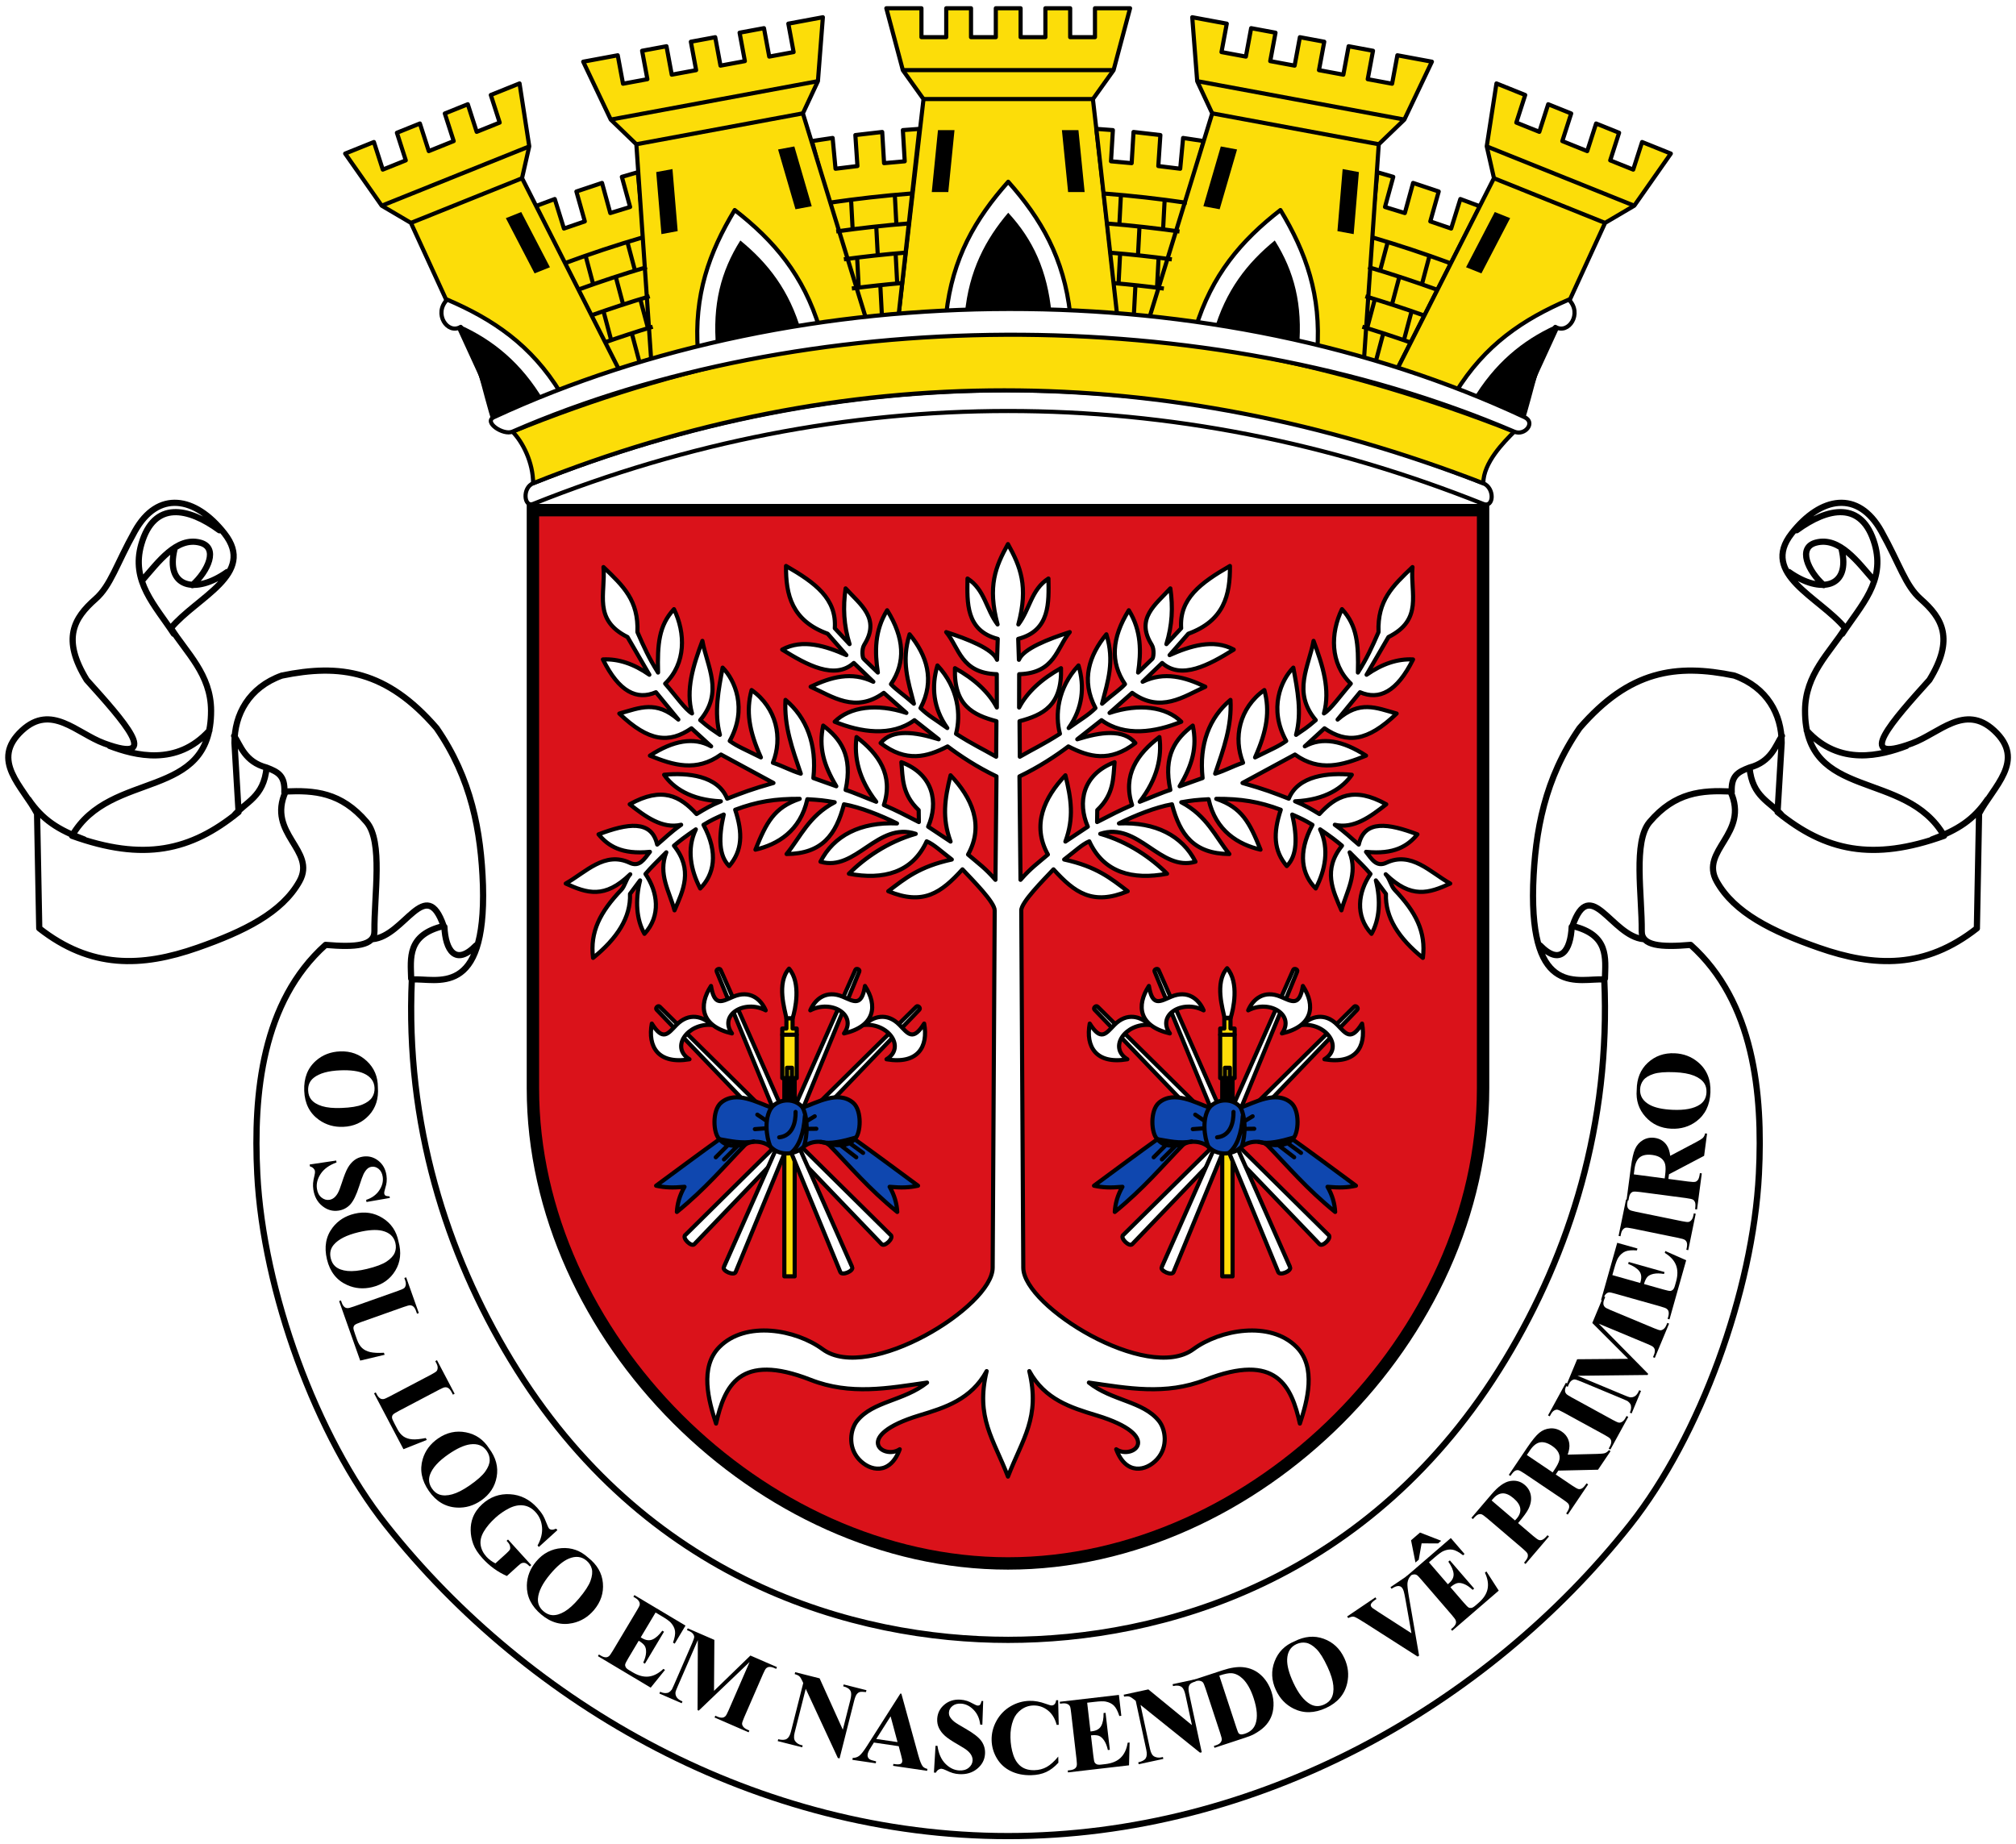 <svg xmlns="http://www.w3.org/2000/svg" height="893" width="976"><path fill="#fff" d="m 0 0 h 976 v 893 h -976 z"/><g stroke="#000"><path d="m 718,247 0,280 C 718,647 608,757 488,757 368,757 258,647 258,527 l 0,-280 z" fill="#da121a" stroke-width="6"/><g stroke-width="2"><g stroke-linejoin="round" stroke-linecap="round"><g fill="#fcdd09"><path d="m 379.72 618 v -96 h 5 v 96 z"/><path d="m 378.72 522 h 7 v -24 h -2 v -5 h -3 v 5 h -2 z"/></g><path d="m 382 469 c 6 7 3 20 1.723 24 h -3 c -0.723 -4 -4.937 -17 1.277 -24 z" fill="#fff"/></g><g transform="translate(266.72 241)" fill="#fff"><path d="m 64.981 357.07 l 111.94 -110.68 c 0.736 -0.728 2.202 0.697 1.485 1.445 l -108.97 113.57 c -1.434 1.494 -5.936 -2.887 -4.454 -4.334 z"/><path d="m 151.71 255.27 c 11.649 -0.995 20.14 10.879 10.753 16.616 15.204 2.574 20.296 -6.06 18.231 -17.279 -5.465 8.734 -7.778 4.901 -11.925 0.653 -6.079 -6.227 -12.766 -4.157 -17.06 0.011 z" stroke-linejoin="round"/><path d="m 83.7 372.51 l 63.703 -143.95 c 0.419 -0.947 2.304 -0.156 1.91 0.801 l -59.882 145.55 c -0.788 1.915 -6.581 -0.516 -5.731 -2.404 z"/><path d="m 125.56 248.2 c 10.36 -5.418 22.781 2.255 16.337 11.173 15.02 -3.498 16.379 -13.43 10.141 -22.98 -1.667 10.168 -5.281 7.525 -10.748 5.208 -8.01 -3.396 -13.381 1.096 -15.73 6.599 z" stroke-linejoin="round"/></g><g transform="matrix(-1 0 0 1 496.26 241)" fill="#fff"><path d="m 64.981 357.07 l 111.94 -110.68 c 0.736 -0.728 2.202 0.697 1.485 1.445 l -108.97 113.57 c -1.434 1.494 -5.936 -2.887 -4.454 -4.334 z"/><path d="m 151.71 255.27 c 11.649 -0.995 20.14 10.879 10.753 16.616 15.204 2.574 20.296 -6.06 18.231 -17.279 -5.465 8.734 -7.778 4.901 -11.925 0.653 -6.079 -6.227 -12.766 -4.157 -17.06 0.011 z" stroke-linejoin="round"/><path d="m 83.7 372.51 l 63.703 -143.95 c 0.419 -0.947 2.304 -0.156 1.91 0.801 l -59.882 145.55 c -0.788 1.915 -6.581 -0.516 -5.731 -2.404 z"/><path d="m 125.56 248.2 c 10.36 -5.418 22.781 2.255 16.337 11.173 15.02 -3.498 16.379 -13.43 10.141 -22.98 -1.667 10.168 -5.281 7.525 -10.748 5.208 -8.01 -3.396 -13.381 1.096 -15.73 6.599 z" stroke-linejoin="round"/></g><path d="m 373.63 555.78 c -4.166 -4.03 -11.02 -3.415 -13.12 -1.26 -10.06 10.343 -18.945 21.04 -32.816 32.29 0.233 -4.058 1.356 -8.116 3.705 -12.174 -5.575 0.494 -9.195 0.444 -13.761 -0.529 11.351 -8.393 22.783 -16.851 30.698 -22.495 -3.073 -2.646 -3.688 -13.999 0.794 -17.731 7.304 -6.081 17.805 0.171 24.347 2.382 4.161 -4.68 11.5 -4.558 15.13 0 6.542 -2.211 17.04 -8.463 24.347 -2.382 4.482 3.732 3.866 15.08 0.794 17.731 7.915 5.644 19.347 14.1 30.698 22.495 -4.566 0.973 -8.186 1.023 -13.761 0.529 2.349 4.058 3.472 8.116 3.705 12.174 -13.871 -11.251 -22.756 -21.943 -32.816 -32.29 -2.096 -2.155 -8.952 -2.772 -13.12 1.26 -4.382 3.734 -11.1 3.5 -14.833 0 z" fill="#0f47af" stroke-linejoin="round" stroke-linecap="round"/></g></g><path d="m 379.72 522 h 5 v 11 h -5 z"/><g stroke="#000" stroke-width="2"><g stroke-linejoin="round" stroke-linecap="round"><path d="m 493.03 302.35 c 5.63 -7.46 6.158 -16.857 14.549 -22.23 0.196 11.504 0.898 25.23 -14.632 29.22 l 0.336 10.127 c 2.182 -5.409 14.272 -10.04 24.617 -13.409 -6.324 7.625 -7.134 19.886 -24.482 20.377 l -0.035 16.14 c 3.84 -7.359 10.8 -13.811 20.283 -19.05 0.6 18.201 -8.922 22.689 -20.08 25.67 l 0.135 17.202 c 6.94 -3.999 11.11 -5.817 19.419 -11.11 -2.396 -8.936 -1.249 -22.13 8.998 -33.08 3.066 10.301 2.043 20.709 -4.764 30.3 6.157 -4.408 9.313 -6.07 12.967 -9.663 -7.177 -13.52 -2.96 -25.714 5.293 -35.727 4.075 13.175 0.752 22.508 -2.087 33.61 4.889 -4.36 8.571 -6.683 11.09 -9.462 -7.176 -10.58 -6.497 -22.389 1.852 -35.792 6.158 9.88 6.01 20.289 4.499 30.17 l 6.851 -6.616 c 0.577 -0.357 1.146 -4.603 -0.277 -6.87 -7.972 -12.705 1.892 -19.407 9.04 -27.27 1.339 9.174 0.914 17.819 -1.911 26.993 l 7.139 -7.675 c -0.968 -14.316 9.447 -22.01 23.618 -30.17 0.162 13.958 -2.826 26.531 -20.14 32.802 l -9.07 10.367 c 9.792 -4.379 21.268 -8.05 31.06 -2.679 -11.984 7.467 -25.412 14.771 -34.655 6.474 l -9.463 9.107 c 10.466 -5.122 20.591 -2.284 30.356 2.414 -10.466 4.689 -21.611 12.962 -35.417 2.956 l -10.947 9.714 c 14.291 -4.764 27.485 -2.967 34.719 4.266 -12.536 5.124 -27.47 7.387 -38.611 -0.749 l -11.735 9.249 c 11.32 -3.56 22.406 -5.138 28.12 1.82 -12.374 9.585 -22.548 6.749 -32.428 1.633 -6.085 4.587 -14.1 9.923 -23.676 14.51 l 0.5 50.08 c 5.072 -5.782 8.06 -7.783 13.262 -12.238 -7.938 -14.277 -1.781 -27.594 8.469 -38.37 2.841 11.468 4.211 20.619 0 32.09 l 10.85 -7.21 c -5.02 -11.548 -2.724 -25.285 12.967 -31.23 -0.714 7.735 -0.229 15.47 -8.385 23.21 l -0.083 5.776 c 7.256 -3.705 10.251 -5.328 16.937 -8.239 -4.723 -14.41 2.543 -24.81 13.232 -32.916 1.265 9.649 -0.971 20.276 -9.527 31.33 4.671 -1.772 11.362 -4.699 14.82 -5.722 -3.64 -16.724 2.621 -24.912 10.85 -31.16 2.238 10.321 -0.154 19.05 -6.351 29.375 l 11.11 -3.97 c -1.77 -16.318 3.274 -29.29 13.497 -37.844 0.734 12.719 -3.318 23.697 -7.41 35.727 5.146 -1.608 7.827 -3.341 13.497 -5.293 -4.795 -11.939 -1.887 -26.515 10.321 -35.2 2.767 10.161 1.301 19.65 -4.499 32.616 7.955 -3.985 11.326 -5.269 15.08 -7.969 -8.681 -15.612 -2.471 -29.565 3.44 -35.497 2.01 10.85 4.218 21.701 1.323 32.551 3.334 -2.307 5.056 -3.251 9.527 -7.145 -11.476 -13.586 -3.244 -26.09 -1.059 -38.37 4.512 12.09 8.185 23.737 5.03 35.13 3.227 -1.826 8.195 -8.958 12.997 -14.42 -10.11 -9.761 -9.912 -24.451 -4.264 -36.06 7.356 7.949 8.04 16.945 7.71 30.698 4.469 -7.095 6.875 -12.456 9.986 -19.584 -0.584 -15.331 6.784 -22.279 16.443 -31.492 -1.119 12.794 5.259 25.408 -11.644 33.874 l -10.586 18.26 c 7.498 -5.26 14.996 -7.796 22.495 -7.41 -7.807 15.793 -16.453 19.829 -25.67 15.879 l -10.85 13.232 c 10.716 -9.397 18.544 -5.732 28.581 -2.911 -14.286 13.735 -24.17 14.537 -34.933 7.145 l -9.527 8.733 c 8.424 -4.689 18.394 -2.807 29.64 4.499 -11.217 4.588 -22.492 8.07 -34.403 -0.529 l -25.406 13.761 c 10.723 3.04 15.04 4.734 22.412 7.603 4.469 -11.204 19.2 -12.687 30.517 -11.572 -4.245 6.222 -12.72 12.222 -27.464 12.845 5.155 2.117 7.328 3.486 11.773 6.164 7.958 -8.735 16.675 -13.473 32.364 -4.718 -7.709 6.06 -15.837 12.03 -24.908 9.915 5.289 3.719 7.965 6.578 11.599 9.591 2.737 -12.198 14.478 -10.221 28.394 -4.951 -4.658 5.618 -11.123 9.846 -24.876 8.469 2.857 3.629 5.04 7.527 9.792 5.293 12.12 -5.703 21.279 4.596 30.963 10.06 -10.31 4.673 -18.825 7.571 -31.23 -4.499 1.984 2.129 2.558 5.684 4.362 7.572 10.191 10.666 15.221 20.296 13.634 32.918 -11.727 -9.465 -18.318 -19.695 -17.878 -30.971 l -4.881 -6.543 c 2.45 9.695 1.784 18.999 -2.117 25.87 -8.091 -8.733 -6.496 -20.248 -0.494 -28.981 -2.953 -3.529 -5.853 -6.179 -10.09 -10.486 4.113 10.561 -1.492 18.844 -3.97 28.09 -4.212 -9.654 -9.08 -19.611 0.265 -31.3 -2.935 -2.47 -5.194 -4.243 -10.586 -7.904 4.566 9.492 2.445 19.828 -2.117 28.617 -6.583 -6.562 -9.06 -16.957 -1.588 -30.804 -3.914 -2.389 -5.543 -3.09 -9.792 -4.987 2.52 11.09 2.42 19.936 -2.646 24.941 -6.356 -7.419 -6.681 -15.876 -2.911 -27.26 -10.586 -3.966 -19.319 -5.348 -31.23 -5.293 12.384 4.171 16.14 11.42 21.436 24.612 -10.578 -2.437 -21.744 -8.911 -25.14 -24.418 -6.269 0.377 -7.802 0.534 -13.232 1.458 12.531 6.576 16.574 16.839 23.288 25.08 -17.16 -0.145 -23.909 -9.272 -27.787 -24.08 -7.74 1.339 -18.08 5.471 -25.67 9.262 17.667 -0.784 30.668 5.908 37.05 18.525 -17.11 5 -27.573 -19.531 -46.11 -13.497 13.696 3.898 24.994 11.899 32.35 19.319 -16.758 3.158 -30.749 -0.537 -37.65 -15.685 -3.523 1.464 -7.11 4.959 -12.168 8.804 15.716 3.403 22.658 9.179 30.763 15.349 -16.98 7.02 -25.628 0.756 -35.926 -10.586 -4.852 5.179 -15.773 16.07 -15.597 19.955 l 0.977 172.97 c 0.106 18.795 60.13 55.763 82.3 39.432 12.9 -9.501 37.19 -14.02 50.02 -1.059 9.654 9.75 5.241 26.02 1.588 37.05 -4.073 -17.99 -11.209 -34.7 -45.783 -21.17 -19.273 7.541 -37.655 4.03 -56.37 1.323 11.191 8.928 26.15 8.92 33.874 18.525 3.202 3.981 4.648 12.456 -0.794 18.525 -5.319 5.932 -15.16 7.913 -19.848 -4.764 7.964 5.372 23.272 -6.46 -9.527 -16.408 -12.455 -3.777 -25.02 -7.651 -32.551 -21.436 5.416 22.495 -3.293 32.816 -10.32 51.08 -7.03 -18.26 -15.736 -28.581 -10.32 -51.08 -7.531 13.785 -20.1 17.659 -32.551 21.436 -32.799 9.948 -17.491 21.779 -9.527 16.408 -4.688 12.677 -14.529 10.696 -19.848 4.764 -5.442 -6.069 -3.996 -14.544 -0.794 -18.525 7.727 -9.605 22.684 -9.597 33.874 -18.525 -18.714 2.703 -37.1 6.218 -56.37 -1.323 -34.574 -13.528 -41.71 3.181 -45.783 21.17 -3.653 -11.03 -8.07 -27.299 1.588 -37.05 12.832 -12.959 37.12 -8.442 50.02 1.059 22.17 16.331 82.2 -20.636 82.3 -39.432 l 0.977 -172.97 c 0.176 -3.887 -10.745 -14.776 -15.597 -19.955 -10.299 11.342 -18.947 17.601 -35.926 10.586 8.106 -6.171 15.05 -11.946 30.763 -15.349 -5.058 -3.845 -8.645 -7.34 -12.168 -8.804 -6.901 15.15 -20.892 18.842 -37.65 15.685 7.356 -7.42 18.654 -15.421 32.35 -19.319 -18.539 -6.03 -29 18.501 -46.11 13.497 6.382 -12.617 19.383 -19.309 37.05 -18.525 -7.595 -3.791 -17.931 -7.923 -25.67 -9.262 -3.879 14.811 -10.629 23.937 -27.787 24.08 6.714 -8.237 10.758 -18.5 23.288 -25.08 -5.43 -0.924 -6.963 -1.081 -13.232 -1.458 -3.397 15.506 -14.563 21.98 -25.14 24.418 5.301 -13.192 9.05 -20.44 21.436 -24.612 -11.909 -0.055 -20.642 1.327 -31.23 5.293 3.77 11.382 3.445 19.84 -2.911 27.26 -5.067 -5.01 -5.166 -13.849 -2.646 -24.941 -4.248 1.897 -5.878 2.598 -9.792 4.987 7.473 13.847 4.995 24.24 -1.588 30.804 -4.562 -8.789 -6.683 -19.13 -2.117 -28.617 -5.392 3.661 -7.65 5.434 -10.586 7.904 9.344 11.687 4.476 21.645 0.265 31.3 -2.477 -9.243 -8.08 -17.526 -3.97 -28.09 -4.238 4.307 -7.139 6.957 -10.09 10.486 6 8.733 7.597 20.248 -0.494 28.981 -3.901 -6.872 -4.567 -16.18 -2.117 -25.87 l -4.881 6.543 c 0.44 11.276 -6.151 21.506 -17.878 30.971 -1.588 -12.621 3.443 -22.252 13.634 -32.918 1.804 -1.888 2.378 -5.443 4.362 -7.572 -12.403 12.07 -20.917 9.172 -31.23 4.499 9.684 -5.46 18.843 -15.759 30.963 -10.06 4.749 2.235 6.935 -1.664 9.792 -5.293 -13.753 1.378 -20.22 -2.85 -24.876 -8.469 13.916 -5.27 25.658 -7.247 28.394 4.951 3.634 -3.01 6.31 -5.873 11.599 -9.591 -9.07 2.116 -17.2 -3.856 -24.908 -9.915 15.689 -8.755 24.406 -4.02 32.364 4.718 4.445 -2.679 6.618 -4.047 11.773 -6.164 -14.744 -0.623 -23.22 -6.622 -27.464 -12.845 11.313 -1.115 26.05 0.368 30.517 11.572 7.37 -2.869 11.689 -4.563 22.412 -7.603 l -25.406 -13.761 c -11.911 8.598 -23.19 5.117 -34.403 0.529 11.246 -7.306 21.22 -9.188 29.64 -4.499 l -9.527 -8.733 c -10.765 7.392 -20.646 6.59 -34.933 -7.145 10.04 -2.821 17.866 -6.486 28.581 2.911 l -10.85 -13.232 c -9.217 3.951 -17.864 -0.086 -25.67 -15.879 7.498 -0.386 14.996 2.15 22.495 7.41 l -10.586 -18.26 c -16.903 -8.466 -10.525 -21.08 -11.644 -33.874 9.659 9.213 17.03 16.16 16.443 31.492 3.111 7.128 5.517 12.488 9.986 19.584 -0.33 -13.754 0.354 -22.75 7.71 -30.698 5.648 11.605 5.846 26.295 -4.264 36.06 4.802 5.462 9.77 12.594 12.997 14.42 -3.156 -11.389 0.516 -23.04 5.03 -35.13 2.185 12.285 10.417 24.787 -1.059 38.37 4.471 3.894 6.194 4.839 9.527 7.145 -2.895 -10.85 -0.687 -21.701 1.323 -32.551 5.911 5.932 12.12 19.885 3.44 35.497 3.759 2.7 7.13 3.984 15.08 7.969 -5.8 -12.966 -7.266 -22.455 -4.499 -32.616 12.208 8.683 15.12 23.259 10.321 35.2 5.67 1.952 8.351 3.685 13.497 5.293 -4.092 -12.03 -8.144 -23.01 -7.41 -35.727 10.222 8.558 15.266 21.526 13.497 37.844 l 11.11 3.97 c -6.197 -10.321 -8.589 -19.05 -6.351 -29.375 8.229 6.251 14.49 14.439 10.85 31.16 3.458 1.023 10.149 3.95 14.82 5.722 -8.556 -11.05 -10.792 -21.679 -9.527 -31.33 10.689 8.106 17.955 18.505 13.232 32.916 6.686 2.911 9.681 4.534 16.937 8.239 l -0.083 -5.776 c -8.156 -7.735 -7.671 -15.47 -8.385 -23.21 15.691 5.943 17.991 19.68 12.967 31.23 l 10.85 7.21 c -4.211 -11.468 -2.841 -20.619 0 -32.09 10.249 10.779 16.406 24.1 8.469 38.37 5.205 4.454 8.189 6.456 13.262 12.238 l 0.5 -50.08 c -9.579 -4.587 -17.591 -9.923 -23.676 -14.51 -9.88 5.115 -20.05 7.952 -32.428 -1.633 5.71 -6.959 16.796 -5.38 28.12 -1.82 l -11.735 -9.249 c -11.141 8.136 -26.07 5.873 -38.611 0.749 7.234 -7.234 20.428 -9.03 34.719 -4.266 l -10.947 -9.714 c -13.806 10.01 -24.95 1.733 -35.417 -2.956 9.765 -4.698 19.89 -7.536 30.356 -2.414 l -9.463 -9.107 c -9.243 8.297 -22.671 0.993 -34.655 -6.474 9.792 -5.372 21.268 -1.701 31.06 2.679 l -9.07 -10.367 c -17.309 -6.271 -20.297 -18.843 -20.14 -32.802 14.171 8.158 24.586 15.853 23.618 30.17 l 7.139 7.675 c -2.824 -9.174 -3.249 -17.819 -1.911 -26.993 7.147 7.862 17.01 14.564 9.04 27.27 -1.423 2.268 -0.853 6.513 -0.277 6.87 l 6.851 6.616 c -1.51 -9.88 -1.659 -20.289 4.499 -30.17 8.35 13.403 9.03 25.21 1.853 35.792 2.514 2.779 6.196 5.102 11.09 9.462 -2.839 -11.1 -6.162 -20.434 -2.087 -33.61 8.253 10.01 12.469 22.21 5.293 35.727 3.654 3.597 6.81 5.255 12.967 9.663 -6.807 -9.595 -7.83 -20 -4.764 -30.3 10.247 10.95 11.394 24.14 8.998 33.08 8.309 5.298 12.479 7.116 19.419 11.11 l 0.135 -17.202 c -11.161 -2.981 -20.683 -7.469 -20.08 -25.67 9.483 5.243 16.443 11.695 20.283 19.05 l -0.035 -16.14 c -17.348 -0.492 -18.16 -12.753 -24.482 -20.377 10.346 3.368 22.435 8 24.617 13.409 l 0.336 -10.127 c -15.53 -3.983 -14.829 -17.713 -14.632 -29.22 8.391 5.373 8.919 14.77 14.549 22.23 -4.967 -18.524 -0.986 -28.04 5.03 -38.902 6.02 10.862 10 20.378 5.03 38.902 z" fill="#fff"/><g fill="#fcdd09"><path d="m 591.72 618 v -96 h 5 v 96 z"/><path d="m 590.72 522 h 7 v -24 h -2 v -5 h -3 v 5 h -2 z"/></g></g><g transform="translate(478.72 241)" fill="#fff"><path d="m 64.981 357.07 l 111.94 -110.68 c 0.736 -0.728 2.202 0.697 1.485 1.445 l -108.97 113.57 c -1.434 1.494 -5.936 -2.887 -4.454 -4.334 z"/><path d="m 151.71 255.27 c 11.649 -0.995 20.14 10.879 10.753 16.616 15.204 2.574 20.296 -6.06 18.231 -17.279 -5.465 8.734 -7.778 4.901 -11.925 0.653 -6.079 -6.227 -12.766 -4.157 -17.06 0.011 z" stroke-linejoin="round"/><path d="m 83.7 372.51 l 63.703 -143.95 c 0.419 -0.947 2.304 -0.156 1.91 0.801 l -59.882 145.55 c -0.788 1.915 -6.581 -0.516 -5.731 -2.404 z"/><path d="m 125.56 248.2 c 10.36 -5.418 22.781 2.255 16.337 11.173 15.02 -3.498 16.379 -13.43 10.141 -22.98 -1.667 10.168 -5.281 7.525 -10.748 5.208 -8.01 -3.396 -13.381 1.096 -15.73 6.599 z" stroke-linejoin="round"/></g><g transform="matrix(-1 0 0 1 708.26 241)" fill="#fff"><path d="m 64.981 357.07 l 111.94 -110.68 c 0.736 -0.728 2.202 0.697 1.485 1.445 l -108.97 113.57 c -1.434 1.494 -5.936 -2.887 -4.454 -4.334 z"/><path d="m 151.71 255.27 c 11.649 -0.995 20.14 10.879 10.753 16.616 15.204 2.574 20.296 -6.06 18.231 -17.279 -5.465 8.734 -7.778 4.901 -11.925 0.653 -6.079 -6.227 -12.766 -4.157 -17.06 0.011 z" stroke-linejoin="round"/><path d="m 83.7 372.51 l 63.703 -143.95 c 0.419 -0.947 2.304 -0.156 1.91 0.801 l -59.882 145.55 c -0.788 1.915 -6.581 -0.516 -5.731 -2.404 z"/><path d="m 125.56 248.2 c 10.36 -5.418 22.781 2.255 16.337 11.173 15.02 -3.498 16.379 -13.43 10.141 -22.98 -1.667 10.168 -5.281 7.525 -10.748 5.208 -8.01 -3.396 -13.381 1.096 -15.73 6.599 z" stroke-linejoin="round"/></g><g stroke-linejoin="round" stroke-linecap="round"><path d="m 585.63 555.78 c -4.166 -4.03 -11.02 -3.415 -13.12 -1.26 -10.06 10.343 -18.945 21.04 -32.816 32.29 0.233 -4.058 1.356 -8.116 3.705 -12.174 -5.575 0.494 -9.195 0.444 -13.761 -0.529 11.351 -8.393 22.783 -16.851 30.698 -22.495 -3.073 -2.646 -3.688 -13.999 0.794 -17.731 7.304 -6.081 17.805 0.171 24.347 2.382 4.161 -4.68 11.5 -4.558 15.13 0 6.542 -2.211 17.04 -8.463 24.347 -2.382 4.482 3.732 3.866 15.08 0.794 17.731 7.915 5.644 19.347 14.1 30.698 22.495 -4.566 0.973 -8.186 1.023 -13.761 0.529 2.349 4.058 3.472 8.116 3.705 12.174 -13.871 -11.251 -22.756 -21.943 -32.816 -32.29 -2.096 -2.155 -8.952 -2.772 -13.12 1.26 -4.382 3.734 -11.1 3.5 -14.833 0 z" fill="#0f47af"/><path d="m 593.02 522 v -5 h 2.4 v 5 m -4.7 -21 h 7 m 3.951 39.36 c -0.58 8.52 -2.835 14.574 -6.493 17.674 m 12.04 -11.512 l -4.621 0.057 m 3.837 -6.087 l -3.97 2.382 m -25.01 3.837 l 5.293 -0.397 m -4.102 -6.616 l 4.367 2.911 m 6.219 8.07 c 6.606 -0.707 8.03 -7.42 7.939 -12.306 m -20.245 14.291 c -5.553 1.205 -11.631 -0.251 -16.509 -1.07 2.813 3.833 8.01 3.359 12.01 2.658 m -9.924 7.145 l 6.616 -6.616 m -10.586 5.557 c 6.351 -6.351 6.351 -6.351 6.351 -6.351 m 58.62 -0.397 l 6.351 4.631 m -10.718 -3.573 l 7.41 5.69 m -13.629 -6.351 c 6.205 1.082 11.401 0.495 13.06 -3.098 -5.609 1.637 -11.954 3.216 -16.503 2.039 m -8.733 -16.408 c 2.4 5.337 2.215 12.923 0.529 18.393 m -15.879 -18.525 c -3.529 5.381 -2.403 14.07 -0.397 18.922 m -203.98 -33.31 v -5 h 2.4 v 5 m -4.7 -21 h 7 m 3.951 39.36 c -0.58 8.52 -2.835 14.574 -6.493 17.674 m 12.04 -11.512 l -4.621 0.057 m 3.837 -6.087 l -3.97 2.382 m -25.01 3.837 l 5.293 -0.397 m -4.102 -6.616 l 4.367 2.911 m 6.219 8.07 c 6.606 -0.707 8.03 -7.42 7.939 -12.306 m -20.245 14.291 c -5.553 1.205 -11.631 -0.251 -16.509 -1.07 2.813 3.833 8.01 3.359 12.01 2.658 m -9.924 7.145 l 6.616 -6.616 m -10.586 5.557 c 6.351 -6.351 6.351 -6.351 6.351 -6.351 m 58.62 -0.397 l 6.351 4.631 m -10.718 -3.573 l 7.41 5.69 m -13.629 -6.351 c 6.205 1.082 11.401 0.495 13.06 -3.098 -5.609 1.637 -11.954 3.216 -16.503 2.039 m -8.733 -16.408 c 2.4 5.337 2.215 12.923 0.529 18.393 m -15.879 -18.525 c -3.529 5.381 -2.403 14.07 -0.397 18.922" fill="none"/></g></g><path d="m 591.72 522 h 5 v 11 h -5 z"/><g stroke="#000"><g fill="none"><path d="m 449.1 18 h 12"/><path d="m 472.1 18 h 12"/></g><path d="m 541.102,152 -12,-104 10,-14 8,-30 -17,0 0,14 -12,0 0,-14 -12,0 0,14 -12,0 0,-14 -12,0 0,14 -12,0 0,-14 -12,0 0,14 -12,0 0,-14 -17,0 8,30 10,14 -12,104 z" fill="#fcdd09" stroke-linejoin="round" stroke-linecap="round" stroke-width="2"/></g><path d="m 462.1 63 l -3 30 h -8 l 3 -30 z"/><path d="m 514.1 63 l 3 30 h 8 l -3 -30 z"/><path d="m 458.1 152 c 3 -27 14 -46 30 -64 16 18 27 37 30 64 z" fill="#fff" stroke="#000" stroke-linejoin="round" stroke-linecap="round" stroke-width="2"/><path d="m 488.1 103 c -11 13 -19 28 -21 49 h 42 c -2 -21 -9 -36 -21 -49 z"/><g stroke="#000" stroke-linejoin="round" stroke-width="2"><g stroke-linecap="round"><path d="m 718.1 244 c -150 -60 -310 -60 -460 0 -4.479 1.792 -5.293 -7.883 0 -10 150 -60 310 -60 460 0 5.609 2.243 5.216 12.09 0 10 z" fill="#fff"/><path d="m 248.1 209 c 5 5 10 15 10 25 150 -60 305 -60 460 0 0 -10 10 -20 15 -25 -165 -65 -325 -65 -485 0" fill="#fcdd09"/></g><g fill="#fcdd09"><path d="m 445.102,62.4 -8,0.6 0.9,15.1 -10,0.9 -0.9,-15.1 -13,1.5 1,15 -10.6,1.3 -1.4,-14.9 -10,1.5 23,85.7 19,-2 z"/><path d="m 530.77,62.4 8,0.6 -0.9,15.1 10,0.9 0.9,-15.1 13,1.5 -1,15 10.6,1.3 1.4,-14.9 10,1.5 -23,85.7 -19,-2 z"/><path d="m 666.81 83.39 l 7.704 2.238 l -3.997 14.589 l 9.599 2.944 l 3.997 -14.589 l 12.411 4.151 l -4.074 14.471 l 10.1 3.46 l 4.445 -14.29 l 9.475 3.532 l -40.19 79.11 l -18.18 -5.878 z"/><path d="m 660.32 174.29 l 7.176 -104.44 l 12.386 -11.941 l 13.339 -28.04 l -16.715 -3.102 l -2.554 13.765 l -11.799 -2.189 l 2.554 -13.765 l -11.799 -2.189 l -2.554 13.765 l -11.799 -2.189 l 2.554 -13.765 l -11.799 -2.189 l -2.554 13.765 l -11.799 -2.189 l 2.554 -13.765 l -11.799 -2.189 l -2.554 13.765 l -11.799 -2.189 l 2.554 -13.765 l -16.715 -3.102 l 2.392 30.956 l 7.278 15.589 l -30.773 100.07 z" stroke-linecap="round"/></g></g><path d="m 598.89 72.37 l -8.423 28.949 l -7.866 -1.46 l 8.423 -28.949 z"/><path d="m 650.01 81.86 l -2.524 30.04 l 7.866 1.46 l 2.524 -30.04 z"/><path d="m 578.72 159.15 c 7.876 -25.999 22.16 -42.674 41.17 -57.45 12.447 20.617 19.796 41.31 17.82 68.4 z" fill="#fff" stroke="#000" stroke-linejoin="round" stroke-linecap="round" stroke-width="2"/><path d="m 617.15 116.44 c -13.187 10.775 -23.79 24.06 -29.587 44.35 l 41.3 7.663 c 1.865 -21.01 -2.281 -37.04 -11.708 -52.01 z"/><g fill="#fcdd09" stroke="#000" stroke-linejoin="round" stroke-width="2"><path d="m 308.76 83.39 l -7.704 2.238 l 3.997 14.589 l -9.599 2.944 l -3.997 -14.589 l -12.411 4.151 l 4.074 14.471 l -10.1 3.46 l -4.445 -14.29 l -9.475 3.532 l 40.19 79.11 l 18.18 -5.878 z"/><path d="m 315.25 174.29 l -7.176 -104.44 l -12.386 -11.941 l -13.339 -28.04 l 16.715 -3.102 l 2.554 13.765 l 11.799 -2.189 l -2.554 -13.765 l 11.799 -2.189 l 2.554 13.765 l 11.799 -2.189 l -2.554 -13.765 l 11.799 -2.189 l 2.554 13.765 l 11.799 -2.189 l -2.554 -13.765 l 11.799 -2.189 l 2.554 13.765 l 11.799 -2.189 l -2.554 -13.765 l 16.715 -3.102 l -2.392 30.956 l -7.278 15.589 l 30.773 100.07 z" stroke-linecap="round"/></g><path d="m 376.69 72.37 l 8.423 28.949 l 7.866 -1.46 l -8.423 -28.949 z"/><path d="m 325.56 81.86 l 2.524 30.04 l -7.866 1.46 l -2.524 -30.04 z"/><path d="m 396.86 159.15 c -7.876 -25.999 -22.16 -42.674 -41.17 -57.45 -12.447 20.617 -19.796 41.31 -17.82 68.4 z" fill="#fff" stroke="#000" stroke-linejoin="round" stroke-linecap="round" stroke-width="2"/><path d="m 358.42 116.44 c 13.187 10.775 23.79 24.06 29.587 44.35 l -41.3 7.663 c -1.865 -21.01 2.281 -37.04 11.708 -52.01 z"/><path d="m 299.9 179.39 l -47.17 -93.13 l 3.497 -15.42 l -4.703 -30.445 l -13.916 5.598 l 4.298 13.362 l -11.133 4.479 l -4.298 -13.362 l -11.133 4.479 l 4.298 13.361 l -12.06 4.853 l -4.298 -13.362 l -11.133 4.479 l 4.298 13.362 l -11.133 4.479 l -4.298 -13.361 l -13.916 5.598 l 17.691 25.22 l 14.13 8.328 c 0 0 43.591 95.01 43.46 94.62 z" fill="#fcdd09" stroke="#000" stroke-linejoin="round" stroke-linecap="round" stroke-width="2"/><path d="m 244.9 105.62 l 13.909 26.749 l 7.43 -2.966 l -13.909 -26.749 z"/><path d="m 271.36 190.12 c -14.181 -23.17 -32.741 -35.548 -54.871 -45.05 -6.753 6.752 0.151 17.04 6.537 13.199 7.485 8.555 11.491 32.26 16.412 46.733 z" fill="#fff" stroke="#000" stroke-linejoin="round" stroke-linecap="round" stroke-width="2"/><path d="m 223.3 157.64 c 15.479 7.099 29.19 18.14 39.92 36.3 l -23.467 10.648 z"/><path d="m 676.1 179.39 l 47.17 -93.13 l -3.497 -15.42 l 4.703 -30.445 l 13.916 5.598 l -4.298 13.362 l 11.133 4.479 l 4.298 -13.362 l 11.133 4.479 l -4.298 13.361 l 12.06 4.853 l 4.298 -13.362 l 11.133 4.479 l -4.298 13.362 l 11.133 4.479 l 4.298 -13.361 l 13.916 5.598 l -17.691 25.22 l -14.13 8.328 c 0 0 -43.591 95.01 -43.46 94.62 z" fill="#fcdd09" stroke="#000" stroke-linejoin="round" stroke-linecap="round" stroke-width="2"/><path d="m 731.1 105.62 l -13.909 26.749 l -7.43 -2.966 l 13.909 -26.749 z"/><path d="m 704.64 190.12 c 14.181 -23.17 32.741 -35.548 54.871 -45.05 6.753 6.752 -0.151 17.04 -6.537 13.199 -7.485 8.555 -11.491 32.26 -16.412 46.733 z" fill="#fff" stroke="#000" stroke-linejoin="round" stroke-linecap="round" stroke-width="2"/><path d="m 752.7 157.64 c -15.479 7.099 -29.19 18.14 -39.92 36.3 l 23.467 10.648 z"/><g stroke="#000"><g stroke-width="2"><path d="m 776.65 107.77 l -53.815 -21.633 m 67.942 13.301 l -70.52 -28.347 m -520.92 36.679 l 53.815 -21.633 m -67.942 13.301 l 70.52 -28.347 m 140.24 -31.797 l -100.29 18.61 m 93.01 -3.02 l -80.62 14.961 m 1.83 74.77 l 3.887 14.597 m -7.97 1.951 l 3.887 14.597 m -17.625 -25.387 l 3.887 14.597 m 1.955 -31.621 l 3.887 14.597 m 1.804 -31.21 l 3.887 14.597 m -24.11 -7.897 l 3.887 14.597 m 28.721 20.16 c -7.873 2.388 -15.547 4.902 -23.266 7.608 m 21.799 -22.343 c -9.683 2.889 -19.03 5.955 -28.484 9.32 m 27.1 -23.467 c -11.427 3.375 -22.354 6.987 -33.513 11.03 m 31.965 -25.541 c -13.1 3.834 -25.516 7.966 -38.33 12.69 m 306.32 -88.2 l 100.29 18.61 m -93.01 -3.02 l 80.62 14.961 m -1.83 74.78 l -3.887 14.597 m 7.97 1.951 l -3.887 14.597 m 17.625 -25.387 l -3.887 14.597 m -1.955 -31.621 l -3.887 14.597 m -1.804 -31.21 l -3.887 14.597 m 24.11 -7.897 l -3.887 14.597 m -28.721 20.16 c 7.873 2.388 15.547 4.902 23.266 7.608 m -21.799 -22.343 c 9.683 2.889 19.03 5.955 28.484 9.32 m -27.1 -23.467 c 11.427 3.375 22.354 6.987 33.513 11.03 m -31.965 -25.541 c 13.1 3.834 25.516 7.966 38.33 12.69 m -160 -4.945 l -0.791 15.08 m 8.201 0.265 l -0.791 15.08 m 12.01 -28.478 l -0.791 15.08 m -8.439 -30.537 l -0.791 15.08 m -8.207 -30.17 l -0.791 15.08 m 21.962 -12.703 l -0.791 15.08 m -23.941 25.656 c 8.197 0.712 16.224 1.588 24.335 2.642 m -25.941 -17.363 c 10.07 0.828 19.847 1.9 29.795 3.241 m -31.364 -17.368 c 11.877 0.944 23.315 2.223 35.07 3.878 m -36.548 -18.394 c 13.613 1.047 26.61 2.528 40.12 4.507 m -141.01 24.315 l 0.791 15.08 m -8.201 0.265 l 0.791 15.08 m -12.01 -28.478 l 0.791 15.08 m 8.439 -30.537 l 0.791 15.08 m 8.207 -30.17 l 0.791 15.08 m -21.962 -12.703 l 0.791 15.08 m 23.941 25.656 c -8.197 0.712 -16.224 1.588 -24.335 2.642 m 25.941 -17.363 c -10.07 0.828 -19.847 1.9 -29.795 3.241 m 31.364 -17.368 c -11.877 0.944 -23.315 2.223 -35.07 3.878 m 36.548 -18.394 c -13.613 1.047 -26.61 2.528 -40.12 4.507 m 35.824 -64.24 h 102 m -92 14 h 82" fill="none"/><path d="m 733.1 209 c -150 -64.1 -345 -61 -485 0 -4.423 1.927 -14.172 -4.603 -9 -7 150 -69.51 349 -70.24 499 0 5.471 2.562 0.166 9.207 -5 7 z" fill="#fff" stroke-linejoin="round" stroke-linecap="round"/></g><path d="m 760.9 448.74 c -0.493 11.339 -5.376 19.21 -15.345 8.982 m 50.15 -2.994 c -15.573 -1.385 -25.758 -31.39 -34.432 -6.362 17.763 4.253 15.972 15.508 15.719 25.45 m 85.71 -117.52 c -3.135 4.643 -5.128 12.566 -15.719 15.345 m 16.09 23.578 c -5.969 -7.117 -14.724 -9.102 -16.09 -23.578 -5.563 2.172 -8.993 3.857 -8.608 11.976 m 27.695 -106.66 c 15.361 10.903 30.15 7.631 25.45 -11.228 m 15.719 15.345 c -7.76 -8.85 -16.664 -21.339 -28.07 -18.339 -9 2.368 -3.921 13.723 3.743 20.584 m 8.982 23.578 c 9.06 -13.829 20.913 -25.363 15.719 -43.41 -6.142 -21.346 -22.816 -17.721 -37.8 -6.737 m 53.14 104.42 c -12.167 4.596 -32.429 10.03 -48.28 -7.485 m 87.58 33.31 c -6.716 9.866 -14.313 14.8 -26.947 19.462 m -720.16 42.29 c 0.493 11.339 5.376 19.21 15.345 8.982 m -50.15 -2.994 c 15.573 -1.385 25.758 -31.39 34.432 -6.362 -17.763 4.253 -15.972 15.508 -15.719 25.45 m -85.71 -117.52 c 3.135 4.643 5.128 12.566 15.719 15.345 m -16.09 23.578 c 5.969 -7.117 14.724 -9.102 16.09 -23.578 5.563 2.172 8.993 3.857 8.608 11.976 m -27.695 -106.66 c -15.361 10.903 -30.15 7.631 -25.45 -11.228 m -15.719 15.345 c 7.76 -8.85 16.664 -21.339 28.07 -18.339 9 2.368 3.921 13.723 -3.743 20.584 m -8.982 23.578 c -9.06 -13.829 -20.913 -25.363 -15.719 -43.41 6.142 -21.346 22.816 -17.721 37.8 -6.737 m -53.14 104.42 c 12.167 4.596 32.429 10.03 48.28 -7.485 m -87.58 33.31 c 6.716 9.866 14.313 14.8 26.947 19.462 m 916.32 43.01 l 1.059 -55.54 c 6.78 -13.05 23.01 -25.678 7.282 -40.23 -14.198 -13.13 -26.48 1.324 -39.787 6.223 -28.724 10.575 -8.984 -11.322 8.469 -30.698 12.226 -19.923 6.224 -29.953 -4.234 -39.17 -7.433 -6.549 -10.05 -16.664 -19.05 -32.816 -11.162 -20.02 -29.26 -16.988 -43.4 1.059 -15.472 19.744 13.323 30.705 25.908 45.828 -7.465 11.938 -19.374 22.328 -19.428 39.916 -0.137 44.16 48.626 28.26 67.31 60.65 -34.629 12.462 -57.46 7.37 -80.63 -11.516 l 1.989 -33.511 c 0.044 -13.698 -7 -26.843 -22.925 -32.559 -28.14 -5.797 -50.731 -2.557 -74.901 25.406 -16.835 24.316 -21.58 49.909 -22.476 76.22 -1.556 54.905 22.423 44.711 34.43 45.518 3.16 69.57 -16.543 132.28 -47.946 184.19 c -64.945 107.35 -166.65 135.56 -240.7 135.56 -74.05 0 -175.75 -28.21 -240.7 -135.56 -31.402 -51.909 -51.11 -114.62 -47.946 -184.19 c 12.01 -0.807 35.986 9.387 34.43 -45.518 -0.896 -26.308 -5.641 -51.901 -22.476 -76.22 -24.17 -27.963 -46.759 -31.2 -74.901 -25.406 -15.92 5.716 -22.969 18.861 -22.925 32.559 l 1.989 33.511 c -23.17 18.885 -46 23.977 -80.63 11.516 18.684 -32.393 67.45 -16.493 67.31 -60.65 -0.055 -17.587 -11.963 -27.977 -19.428 -39.916 12.585 -15.12 41.38 -26.08 25.908 -45.828 -14.14 -18.05 -32.24 -21.08 -43.4 -1.059 -9 16.15 -11.621 26.27 -19.05 32.816 -10.458 9.214 -16.46 19.245 -4.234 39.17 17.453 19.376 37.19 41.27 8.469 30.698 -13.307 -4.899 -25.589 -19.355 -39.787 -6.223 -15.729 14.548 0.501 27.18 7.282 40.23 l 1.059 55.54 c 24.991 19.634 49.51 18.892 76.63 9.399 22.614 -7.916 40.826 -16.918 49.34 -32.12 8.478 -15.15 -16.04 -22.984 -6.661 -43.53 13.748 -0.595 26.788 0.225 39.17 14.82 8.04 9.481 3.627 35.36 3.796 52.853 0.068 7.03 -9.09 7.862 -23.652 6.608 -30.708 27.519 -35.04 72.06 -33.07 110.97 2.878 56.768 28.511 127.09 62.35 169.83 69.48 87.76 180.47 150.71 301.14 150.71 120.67 0 231.66 -62.952 301.14 -150.71 33.838 -42.74 59.47 -113.06 62.35 -169.83 1.972 -38.908 -2.365 -83.45 -33.07 -110.97 -14.56 1.254 -23.72 0.421 -23.652 -6.608 0.169 -17.496 -4.246 -43.37 3.796 -52.853 12.379 -14.595 25.419 -15.415 39.17 -14.82 9.378 20.545 -15.14 28.385 -6.661 43.53 8.51 15.202 26.722 24.2 49.34 32.12 27.12 9.494 51.642 10.235 76.63 -9.399" fill="none" stroke-linejoin="round" stroke-linecap="round" stroke-width="3"/></g><path d="m 182.94 526.43 c 0.416 5.472 -1.01 9.987 -4.276 13.545 -3.267 3.557 -7.454 5.435 -12.562 5.634 -4.364 0.17 -8.253 -0.958 -11.668 -3.383 -4.529 -3.212 -6.914 -7.905 -7.154 -14.08 -0.241 -6.191 1.67 -11.06 5.734 -14.605 3.211 -2.801 7.092 -4.291 11.642 -4.468 5.108 -0.199 9.434 1.374 12.977 4.717 3.543 3.343 5.312 7.556 5.307 12.638 z m -1.612 0.368 c -0.122 -3.146 -1.822 -5.477 -5.1 -6.993 -2.691 -1.234 -6.505 -1.754 -11.444 -1.562 -5.869 0.228 -10.168 1.429 -12.895 3.602 -1.906 1.514 -2.809 3.565 -2.708 6.153 0.068 1.742 0.547 3.18 1.438 4.315 1.14 1.446 2.915 2.538 5.324 3.274 2.409 0.736 5.524 1.03 9.347 0.881 4.55 -0.177 7.937 -0.732 10.163 -1.666 2.225 -0.934 3.777 -2.074 4.657 -3.421 0.879 -1.347 1.286 -2.875 1.219 -4.583 z"/><path d="m 188.73 580.03 l -11.311 1.965 l -0.153 -1.03 c 2.774 -0.909 4.886 -2.443 6.336 -4.601 1.45 -2.158 2.01 -4.342 1.682 -6.552 -0.254 -1.708 -0.911 -2.992 -1.972 -3.852 -1.061 -0.86 -2.185 -1.202 -3.374 -1.025 -0.753 0.112 -1.397 0.388 -1.931 0.826 -0.715 0.603 -1.377 1.497 -1.988 2.683 -0.435 0.869 -1.145 2.831 -2.128 5.887 -1.366 4.276 -2.816 7.239 -4.351 8.887 -1.537 1.632 -3.427 2.615 -5.671 2.949 -2.846 0.423 -5.46 -0.322 -7.841 -2.235 -2.381 -1.913 -3.826 -4.578 -4.334 -7.993 -0.159 -1.072 -0.201 -2.101 -0.126 -3.087 0.076 -0.987 0.308 -2.245 0.696 -3.774 0.215 -0.853 0.284 -1.54 0.207 -2.059 -0.065 -0.435 -0.301 -0.871 -0.708 -1.307 -0.407 -0.436 -0.976 -0.753 -1.708 -0.952 l -0.138 -0.929 l 12.858 -1.913 l 0.138 0.929 c -3.507 1.275 -6.05 3.104 -7.642 5.488 -1.588 2.384 -2.201 4.79 -1.84 7.217 0.279 1.875 1.012 3.294 2.199 4.255 1.187 0.961 2.458 1.341 3.815 1.14 0.804 -0.12 1.55 -0.449 2.24 -0.988 0.69 -0.539 1.309 -1.294 1.858 -2.266 0.549 -0.972 1.203 -2.643 1.962 -5.02 1.063 -3.324 2.029 -5.744 2.899 -7.26 0.87 -1.516 1.912 -2.736 3.126 -3.661 1.214 -0.925 2.617 -1.506 4.207 -1.743 2.712 -0.404 5.171 0.249 7.376 1.957 2.205 1.708 3.533 4.078 3.984 7.108 0.164 1.105 0.19 2.196 0.076 3.274 -0.084 0.817 -0.314 1.831 -0.69 3.042 -0.376 1.211 -0.53 2.043 -0.463 2.495 0.065 0.435 0.25 0.759 0.555 0.97 0.305 0.211 0.985 0.35 2.038 0.416 z"/><path d="m 192.92 601.11 c 1.481 5.284 0.969 9.991 -1.536 14.12 -2.505 4.129 -6.243 6.792 -11.213 7.989 -4.246 1.022 -8.281 0.679 -12.1 -1.029 -5.071 -2.261 -8.33 -6.395 -9.777 -12.402 -1.45 -6.02 -0.531 -11.172 2.757 -15.446 2.599 -3.377 6.112 -5.598 10.539 -6.664 4.97 -1.197 9.52 -0.504 13.65 2.08 4.13 2.583 6.691 6.367 7.683 11.352 z m -1.509 0.677 c -0.737 -3.061 -2.861 -5.01 -6.372 -5.856 -2.88 -0.682 -6.723 -0.444 -11.528 0.713 -5.71 1.375 -9.69 3.395 -11.938 6.06 -1.572 1.858 -2.055 4.047 -1.449 6.565 0.408 1.695 1.16 3.01 2.257 3.949 1.402 1.195 3.356 1.917 5.862 2.166 2.506 0.25 5.619 -0.073 9.338 -0.969 4.427 -1.066 7.64 -2.275 9.638 -3.627 1.999 -1.352 3.297 -2.775 3.895 -4.268 0.598 -1.493 0.697 -3.071 0.297 -4.733 z"/><path d="m 186.21 655.97 l -11.824 2.816 l -10.21 -28.815 l 0.886 -0.314 l 0.382 1.077 c 0.334 0.941 0.77 1.64 1.308 2.096 0.37 0.336 0.866 0.519 1.488 0.55 0.445 0.04 1.481 -0.229 3.109 -0.805 l 21.348 -7.564 c 1.659 -0.588 2.665 -1.043 3.02 -1.366 0.353 -0.322 0.59 -0.806 0.712 -1.451 0.122 -0.645 0.022 -1.422 -0.301 -2.331 l -0.382 -1.077 l 0.886 -0.314 l 6.131 17.303 l -0.886 0.314 l -0.5 -1.412 c -0.334 -0.941 -0.77 -1.64 -1.308 -2.096 -0.37 -0.336 -0.869 -0.527 -1.496 -0.574 -0.445 -0.04 -1.481 0.229 -3.109 0.805 l -20.678 7.327 c -1.659 0.588 -2.682 1.058 -3.069 1.411 -0.387 0.353 -0.593 0.848 -0.619 1.485 -0.002 0.45 0.268 1.44 0.811 2.972 l 0.958 2.704 c 0.611 1.723 1.422 3.052 2.436 3.986 1.013 0.934 2.323 1.588 3.928 1.962 1.605 0.374 3.817 0.484 6.635 0.329 z"/><path d="m 206.62 697.2 l -11.298 4.482 l -14.236 -27.05 l 0.831 -0.438 l 0.532 1.011 c 0.465 0.884 0.997 1.513 1.595 1.886 0.415 0.279 0.932 0.39 1.552 0.331 0.446 -0.024 1.433 -0.439 2.961 -1.243 l 20.04 -10.547 c 1.558 -0.82 2.488 -1.415 2.791 -1.784 0.303 -0.37 0.468 -0.882 0.496 -1.538 0.028 -0.656 -0.183 -1.41 -0.632 -2.264 l -0.532 -1.011 l 0.831 -0.437 l 8.549 16.245 l -0.831 0.438 l -0.698 -1.326 c -0.465 -0.884 -0.997 -1.513 -1.595 -1.886 -0.415 -0.279 -0.936 -0.397 -1.563 -0.354 -0.446 0.024 -1.433 0.439 -2.961 1.243 l -19.414 10.216 c -1.558 0.82 -2.503 1.432 -2.835 1.836 -0.332 0.404 -0.465 0.924 -0.399 1.559 0.062 0.445 0.472 1.387 1.228 2.825 l 1.336 2.539 c 0.851 1.618 1.845 2.816 2.982 3.595 1.137 0.779 2.526 1.238 4.168 1.379 1.642 0.14 3.847 -0.068 6.614 -0.626 z"/><path d="m 236.81 701.34 c 3.284 4.397 4.501 8.973 3.649 13.727 -0.851 4.754 -3.38 8.584 -7.586 11.489 -3.593 2.482 -7.481 3.614 -11.664 3.397 -5.545 -0.284 -10.07 -2.968 -13.585 -8.05 -3.521 -5.097 -4.517 -10.232 -2.987 -15.403 1.21 -4.086 3.688 -7.423 7.434 -10.01 4.206 -2.905 8.701 -3.896 13.484 -2.973 4.783 0.924 8.535 3.532 11.254 7.826 z m -1.164 1.174 c -1.789 -2.59 -4.474 -3.647 -8.05 -3.17 -2.933 0.401 -6.432 2.01 -10.499 4.815 -4.833 3.338 -7.818 6.656 -8.957 9.952 -0.798 2.3 -0.461 4.515 1.011 6.646 0.991 1.435 2.166 2.392 3.527 2.872 1.738 0.61 3.821 0.58 6.249 -0.089 2.428 -0.669 5.216 -2.091 8.364 -4.265 3.746 -2.588 6.309 -4.872 7.687 -6.853 1.378 -1.981 2.078 -3.775 2.098 -5.384 0.02 -1.609 -0.455 -3.116 -1.427 -4.523 z"/><path d="m 269.86 740.86 l -8.986 8.158 l -0.631 -0.696 c 1.694 -3.07 2.418 -6.02 2.172 -8.865 -0.246 -2.84 -1.274 -5.256 -3.083 -7.249 -1.729 -1.905 -3.705 -3 -5.925 -3.297 -2.221 -0.293 -4.529 0.168 -6.924 1.382 -2.395 1.214 -4.602 2.738 -6.62 4.569 -2.444 2.219 -4.325 4.453 -5.644 6.702 -1.319 2.249 -1.828 4.408 -1.526 6.478 0.301 2.07 1.254 3.988 2.859 5.755 0.558 0.614 1.195 1.184 1.913 1.71 0.718 0.526 1.509 1.014 2.374 1.463 l 5.301 -4.813 c 1 -0.91 1.589 -1.568 1.758 -1.973 0.169 -0.405 0.177 -0.932 0.022 -1.581 -0.154 -0.649 -0.51 -1.28 -1.068 -1.894 l -0.597 -0.658 l 0.696 -0.631 l 11.247 12.389 l -0.696 0.631 c -0.916 -0.883 -1.639 -1.421 -2.169 -1.615 -0.53 -0.193 -1.112 -0.186 -1.745 0.024 -0.341 0.103 -0.975 0.576 -1.902 1.418 l -5.301 4.813 c -2.206 -0.969 -4.293 -2.167 -6.262 -3.592 -1.968 -1.425 -3.812 -3.084 -5.53 -4.976 -2.196 -2.419 -3.69 -4.726 -4.483 -6.921 -0.793 -2.195 -1.208 -4.39 -1.246 -6.585 -0.038 -2.195 0.301 -4.245 1.016 -6.152 0.933 -2.447 2.471 -4.644 4.614 -6.59 3.835 -3.482 8.298 -5.076 13.389 -4.782 5.091 0.294 9.491 2.484 13.2 6.569 1.149 1.266 2.084 2.497 2.805 3.695 0.4 0.642 0.926 1.794 1.577 3.455 0.651 1.661 1.078 2.605 1.283 2.83 0.319 0.351 0.743 0.56 1.273 0.628 0.53 0.068 1.266 -0.098 2.208 -0.496 z"/><path d="m 284.75 754.19 c 4.323 3.381 6.698 7.476 7.125 12.287 0.427 4.811 -1.01 9.17 -4.304 13.08 -2.816 3.338 -6.27 5.452 -10.363 6.34 -5.425 1.182 -10.499 -0.219 -15.222 -4.203 -4.736 -3.994 -7.04 -8.687 -6.926 -14.08 0.095 -4.26 1.61 -8.131 4.545 -11.612 3.296 -3.908 7.373 -6.04 12.231 -6.408 4.858 -0.365 9.162 1.168 12.913 4.597 z m -0.815 1.439 c -2.407 -2.03 -5.274 -2.345 -8.603 -0.945 -2.725 1.156 -5.68 3.624 -8.867 7.402 -3.787 4.49 -5.797 8.475 -6.03 11.954 -0.166 2.429 0.741 4.478 2.72 6.147 1.333 1.124 2.718 1.739 4.157 1.845 1.837 0.132 3.839 -0.443 6.01 -1.726 2.167 -1.283 4.484 -3.387 6.951 -6.311 2.936 -3.481 4.808 -6.358 5.618 -8.631 0.81 -2.273 1.014 -4.188 0.611 -5.746 -0.403 -1.557 -1.257 -2.887 -2.564 -3.99 z"/><path d="m 317.38 780.76 l -7.185 12.03 l 0.589 0.351 c 1.875 1.119 3.585 1.342 5.131 0.668 1.546 -0.674 3.12 -2.09 4.724 -4.247 l 0.828 0.495 l -9.241 15.478 l -0.828 -0.495 c 0.832 -1.79 1.29 -3.39 1.372 -4.799 0.082 -1.41 -0.136 -2.521 -0.656 -3.334 -0.52 -0.813 -1.485 -1.641 -2.895 -2.482 l -4.972 8.328 c -0.972 1.628 -1.497 2.665 -1.576 3.11 -0.079 0.446 0 0.898 0.24 1.356 0.239 0.458 0.78 0.939 1.623 1.442 l 1.766 1.054 c 2.761 1.649 5.356 2.33 7.784 2.045 2.428 -0.285 4.786 -1.519 7.07 -3.701 l 0.807 0.482 l -6.94 8.602 l -25.55 -15.255 l 0.482 -0.807 l 0.981 0.586 c 0.857 0.512 1.639 0.772 2.344 0.779 0.499 0.022 0.998 -0.153 1.497 -0.526 0.368 -0.253 0.995 -1.121 1.88 -2.604 l 11.61 -19.446 c 0.798 -1.337 1.252 -2.18 1.362 -2.529 0.158 -0.595 0.124 -1.148 -0.104 -1.659 -0.309 -0.737 -0.944 -1.391 -1.903 -1.964 l -0.981 -0.586 l 0.482 -0.807 l 24.744 14.773 l -5.219 8.742 l -0.828 -0.495 c 0.854 -2.388 1.177 -4.275 0.97 -5.661 -0.208 -1.386 -0.879 -2.713 -2.01 -3.982 -0.658 -0.748 -2.106 -1.789 -4.344 -3.126 z"/><path d="m 345.67 818.69 l 17.618 -17.09 l 12.854 5.587 l -0.374 0.862 l -1.025 -0.445 c -0.932 -0.405 -1.748 -0.566 -2.448 -0.483 -0.483 0.049 -0.952 0.279 -1.407 0.69 -0.333 0.298 -0.84 1.232 -1.521 2.799 l -9.05 20.818 c -0.702 1.614 -1.055 2.661 -1.06 3.139 -0.005 0.478 0.191 0.983 0.587 1.515 0.396 0.532 1.037 0.99 1.922 1.375 l 1.025 0.445 l -0.374 0.862 l -16.487 -7.166 l 0.374 -0.862 l 1.025 0.445 c 0.931 0.405 1.747 0.566 2.448 0.483 0.483 -0.049 0.955 -0.286 1.417 -0.713 0.333 -0.298 0.843 -1.239 1.531 -2.823 l 10.172 -23.403 l -24.629 23.542 l -0.559 -0.243 l 0.134 -33.939 l -9.666 22.24 c -0.675 1.552 -1.051 2.524 -1.128 2.915 -0.136 0.864 0.028 1.687 0.491 2.47 0.463 0.783 1.416 1.488 2.86 2.115 l -0.374 0.862 l -10.805 -4.696 l 0.374 -0.862 l 0.326 0.142 c 0.692 0.319 1.393 0.49 2.103 0.513 0.71 0.023 1.308 -0.101 1.794 -0.369 0.486 -0.269 0.973 -0.731 1.461 -1.386 0.105 -0.157 0.465 -0.942 1.079 -2.355 l 8.684 -19.979 c 0.695 -1.599 1.043 -2.633 1.044 -3.104 0 -0.47 -0.196 -0.971 -0.592 -1.503 -0.396 -0.532 -1.037 -0.99 -1.922 -1.375 l -1 -0.435 l 0.374 -0.862 l 12.901 5.607 z"/><path d="m 396.8 812.64 l 11.233 24.866 l 3.629 -14.351 c 0.506 -2 0.561 -3.429 0.166 -4.279 -0.547 -1.151 -1.752 -1.945 -3.615 -2.381 l 0.23 -0.911 l 11.03 2.789 l -0.23 0.911 c -1.457 -0.176 -2.464 -0.182 -3.02 -0.018 -0.557 0.165 -1.052 0.537 -1.487 1.117 -0.435 0.58 -0.851 1.657 -1.25 3.233 l -7.03 27.791 l -0.837 -0.212 l -15.545 -33.499 l -5.366 21.22 c -0.486 1.92 -0.374 3.327 0.333 4.222 0.708 0.895 1.628 1.485 2.76 1.772 l 0.788 0.199 l -0.23 0.911 l -11.84 -2.994 l 0.23 -0.911 c 1.842 0.448 3.218 0.395 4.126 -0.161 0.909 -0.556 1.587 -1.72 2.035 -3.492 l 5.957 -23.557 l -0.49 -1.067 c -0.482 -1.065 -0.958 -1.805 -1.429 -2.221 -0.471 -0.416 -1.211 -0.769 -2.22 -1.059 l 0.23 -0.911 z"/><path d="m 435.1 845.49 l -12.03 -1.77 l -1.92 3.105 c -0.632 1.036 -1 1.915 -1.106 2.635 -0.14 0.955 0.141 1.715 0.845 2.28 0.413 0.334 1.497 0.699 3.252 1.094 l -0.137 0.929 l -11.329 -1.667 l 0.137 -0.929 c 1.25 -0.005 2.329 -0.363 3.238 -1.076 0.909 -0.713 2.132 -2.283 3.67 -4.708 l 16.182 -25.388 l 0.477 0.07 l 8.175 29.741 c 0.783 2.818 1.501 4.626 2.153 5.424 0.493 0.603 1.252 1.023 2.279 1.259 l -0.137 0.929 l -16.479 -2.424 l 0.137 -0.929 l 0.678 0.1 c 1.323 0.195 2.28 0.147 2.87 -0.142 0.408 -0.214 0.649 -0.572 0.723 -1.074 0.044 -0.301 0.04 -0.619 -0.014 -0.952 -0.011 -0.156 -0.17 -0.821 -0.476 -1.995 z m -0.581 -1.985 l -3.349 -12.478 l -6.951 10.963 z"/><path d="m 475.99 823.62 l -0.409 11.473 l -1.039 -0.062 c -0.317 -2.902 -1.383 -5.285 -3.195 -7.149 -1.813 -1.864 -3.834 -2.863 -6.06 -2.997 -1.723 -0.104 -3.116 0.275 -4.176 1.135 -1.061 0.861 -1.627 1.891 -1.699 3.09 -0.046 0.76 0.091 1.447 0.41 2.06 0.442 0.824 1.181 1.657 2.215 2.499 0.761 0.605 2.535 1.704 5.322 3.296 3.903 2.219 6.502 4.249 7.799 6.09 1.28 1.841 1.852 3.893 1.716 6.157 -0.173 2.872 -1.44 5.276 -3.804 7.212 -2.363 1.935 -5.268 2.799 -8.715 2.592 -1.081 -0.065 -2.097 -0.236 -3.047 -0.514 -0.95 -0.278 -2.133 -0.764 -3.55 -1.46 -0.791 -0.387 -1.448 -0.596 -1.972 -0.627 -0.439 -0.026 -0.914 0.115 -1.424 0.423 -0.51 0.308 -0.938 0.8 -1.284 1.474 l -0.938 -0.056 l 0.78 -12.977 l 0.938 0.056 c 0.524 3.694 1.789 6.564 3.794 8.609 2.01 2.045 4.233 3.141 6.683 3.289 1.892 0.114 3.431 -0.311 4.617 -1.274 1.186 -0.963 1.819 -2.129 1.902 -3.498 0.049 -0.811 -0.12 -1.61 -0.505 -2.396 -0.385 -0.786 -0.997 -1.548 -1.834 -2.285 -0.838 -0.737 -2.338 -1.722 -4.503 -2.954 -3.034 -1.725 -5.202 -3.17 -6.506 -4.334 -1.304 -1.164 -2.283 -2.435 -2.938 -3.814 -0.655 -1.379 -0.934 -2.871 -0.838 -4.476 0.164 -2.737 1.31 -5.01 3.436 -6.814 2.126 -1.805 4.719 -2.616 7.777 -2.433 1.115 0.067 2.188 0.267 3.22 0.6 0.782 0.25 1.727 0.685 2.834 1.302 1.108 0.618 1.889 0.94 2.346 0.968 0.439 0.026 0.794 -0.088 1.063 -0.343 0.27 -0.255 0.545 -0.891 0.827 -1.909 z"/><path d="m 512.28 823.21 l 0.277 11.93 l -0.99 0.023 c -0.817 -3.096 -2.26 -5.45 -4.329 -7.06 -2.069 -1.611 -4.39 -2.387 -6.962 -2.327 -2.149 0.05 -4.106 0.713 -5.871 1.99 -1.765 1.277 -3.039 2.924 -3.822 4.94 -1.01 2.58 -1.474 5.435 -1.401 8.566 0.072 3.08 0.526 5.876 1.363 8.388 0.837 2.512 2.1 4.396 3.789 5.652 1.688 1.256 3.853 1.853 6.493 1.792 2.166 -0.05 4.139 -0.57 5.919 -1.56 1.78 -0.99 3.642 -2.667 5.585 -5.03 l 0.069 2.97 c -1.882 2.059 -3.858 3.565 -5.927 4.519 -2.069 0.954 -4.499 1.463 -7.292 1.528 -3.672 0.085 -6.951 -0.575 -9.837 -1.981 -2.886 -1.406 -5.135 -3.47 -6.747 -6.193 -1.613 -2.722 -2.455 -5.64 -2.527 -8.754 -0.076 -3.283 0.71 -6.417 2.359 -9.401 1.649 -2.984 3.914 -5.323 6.796 -7.02 2.881 -1.692 5.964 -2.577 9.247 -2.653 2.42 -0.056 4.987 0.409 7.702 1.396 1.571 0.573 2.568 0.855 2.991 0.845 0.541 -0.013 1.01 -0.222 1.395 -0.629 0.388 -0.407 0.632 -1.043 0.73 -1.909 z"/><path d="m 526.33 824.43 l 1.615 13.922 l 0.681 -0.079 c 2.169 -0.252 3.662 -1.115 4.479 -2.59 0.817 -1.475 1.206 -3.557 1.167 -6.244 l 0.958 -0.111 l 2.078 17.907 l -0.958 0.111 c -0.428 -1.927 -1.038 -3.475 -1.83 -4.644 -0.792 -1.169 -1.641 -1.918 -2.548 -2.248 -0.907 -0.329 -2.176 -0.399 -3.807 -0.21 l 1.118 9.635 c 0.218 1.883 0.432 3.03 0.641 3.428 0.208 0.402 0.547 0.712 1.015 0.93 0.468 0.218 1.19 0.271 2.165 0.158 l 2.043 -0.237 c 3.195 -0.371 5.669 -1.408 7.422 -3.111 1.754 -1.703 2.875 -4.117 3.365 -7.241 l 0.933 -0.108 l -0.277 11.05 l -29.559 3.43 l -0.108 -0.933 l 1.135 -0.132 c 0.992 -0.115 1.77 -0.384 2.335 -0.808 0.41 -0.286 0.699 -0.729 0.868 -1.328 0.138 -0.425 0.108 -1.495 -0.091 -3.21 l -2.61 -22.497 c -0.179 -1.547 -0.332 -2.492 -0.457 -2.835 -0.236 -0.569 -0.6 -0.987 -1.091 -1.254 -0.694 -0.397 -1.595 -0.531 -2.705 -0.402 l -1.135 0.132 l -0.108 -0.933 l 28.626 -3.322 l 1.173 10.114 l -0.958 0.111 c -0.774 -2.415 -1.665 -4.109 -2.673 -5.083 -1.01 -0.974 -2.348 -1.619 -4.02 -1.936 -0.977 -0.193 -2.76 -0.14 -5.349 0.161 z"/><path d="m 555.95 817.99 l 21.1 17.299 l -3.116 -14.471 c -0.435 -2.02 -1.018 -3.322 -1.751 -3.909 -1 -0.789 -2.433 -0.965 -4.296 -0.529 l -0.198 -0.918 l 11.12 -2.394 l 0.198 0.918 c -1.384 0.489 -2.289 0.93 -2.715 1.325 -0.426 0.395 -0.705 0.948 -0.837 1.661 -0.132 0.712 -0.027 1.863 0.315 3.452 l 6.03 28.02 l -0.844 0.182 l -28.796 -23.12 l 4.607 21.396 c 0.417 1.936 1.141 3.148 2.172 3.636 1.031 0.488 2.118 0.609 3.26 0.363 l 0.794 -0.171 l 0.198 0.918 l -11.939 2.571 l -0.198 -0.918 c 1.85 -0.416 3.059 -1.074 3.626 -1.976 0.568 -0.901 0.659 -2.246 0.274 -4.03 l -5.115 -23.754 l -0.912 -0.739 c -0.904 -0.74 -1.659 -1.192 -2.266 -1.356 -0.607 -0.164 -1.427 -0.152 -2.46 0.036 l -0.198 -0.918 z"/><path d="m 587.96 846.27 l -0.293 -0.893 l 1.085 -0.357 c 0.949 -0.312 1.628 -0.7 2.036 -1.164 0.409 -0.464 0.649 -0.993 0.721 -1.587 0.034 -0.385 -0.227 -1.422 -0.782 -3.111 l -7.07 -21.517 c -0.55 -1.672 -0.981 -2.689 -1.296 -3.049 -0.314 -0.36 -0.792 -0.608 -1.434 -0.745 -0.642 -0.137 -1.421 -0.054 -2.338 0.247 l -1.085 0.357 l -0.293 -0.893 l 14.642 -4.811 c 3.908 -1.284 7.226 -1.786 9.955 -1.507 3.339 0.346 6.193 1.591 8.563 3.734 2.37 2.143 4.102 4.879 5.196 8.208 0.756 2.3 1.082 4.54 0.979 6.721 -0.103 2.181 -0.534 4.095 -1.293 5.743 -0.759 1.648 -1.781 3.106 -3.066 4.375 -1.285 1.268 -2.968 2.476 -5.05 3.624 -0.918 0.515 -2.43 1.119 -4.536 1.811 z m 2.334 -34.95 l 8.386 25.521 c 0.444 1.351 0.78 2.158 1.01 2.421 0.229 0.263 0.523 0.425 0.881 0.486 0.513 0.099 1.18 0.013 2 -0.256 2.686 -0.882 4.435 -2.473 5.248 -4.771 1.116 -3.111 0.818 -7.271 -0.894 -12.481 -1.379 -4.197 -3.14 -7.333 -5.283 -9.409 -1.69 -1.618 -3.471 -2.512 -5.344 -2.681 -1.322 -0.118 -3.323 0.272 -6 1.171 z"/><path d="m 626.69 794.72 c 4.894 -2.484 9.61 -2.899 14.15 -1.247 4.538 1.652 7.879 4.798 10.02 9.44 1.831 3.965 2.281 7.989 1.352 12.07 -1.229 5.415 -4.647 9.417 -10.257 12.01 -5.625 2.597 -10.854 2.7 -15.687 0.308 -3.819 -1.891 -6.683 -4.903 -8.592 -9.04 -2.143 -4.641 -2.351 -9.239 -0.622 -13.794 1.728 -4.555 4.94 -7.805 9.636 -9.749 z m 0.958 1.348 c -2.858 1.32 -4.359 3.784 -4.501 7.392 -0.107 2.958 0.875 6.681 2.948 11.168 2.462 5.333 5.22 8.842 8.273 10.527 2.129 1.179 4.37 1.226 6.721 0.141 1.583 -0.731 2.727 -1.725 3.433 -2.983 0.898 -1.608 1.225 -3.665 0.981 -6.172 -0.244 -2.507 -1.168 -5.497 -2.772 -8.97 -1.909 -4.134 -3.721 -7.05 -5.437 -8.746 -1.716 -1.697 -3.364 -2.693 -4.946 -2.988 -1.581 -0.295 -3.148 -0.085 -4.7 0.632 z"/><path d="m 682.52 762.16 l 0.526 0.778 c -0.924 0.87 -1.475 2.05 -1.653 3.539 -0.115 1.099 0.123 3.34 0.713 6.721 l 4.913 28.432 l -0.694 0.469 l -25.11 -16.06 c -3.03 -1.938 -4.901 -3.01 -5.623 -3.216 -0.722 -0.206 -1.68 0.002 -2.873 0.625 l -0.526 -0.778 l 13.671 -9.245 l 0.526 0.778 l -0.463 0.313 c -1.234 0.834 -1.971 1.558 -2.211 2.17 -0.18 0.428 -0.133 0.846 0.142 1.253 0.171 0.252 0.428 0.512 0.773 0.78 0.344 0.268 1.347 0.934 3.01 1.998 l 15.679 10.09 l -2.912 -16.453 c -0.361 -1.983 -0.639 -3.287 -0.836 -3.91 -0.197 -0.623 -0.418 -1.117 -0.665 -1.482 -0.284 -0.421 -0.648 -0.716 -1.09 -0.887 -0.442 -0.171 -0.938 -0.193 -1.486 -0.068 -0.764 0.169 -1.644 0.591 -2.64 1.264 l -0.526 -0.778 z"/><path d="m 691.79 756.46 l 9.155 10.612 l 0.519 -0.448 c 1.653 -1.426 2.404 -2.979 2.252 -4.659 -0.152 -1.679 -0.999 -3.62 -2.541 -5.822 l 0.731 -0.63 l 11.776 13.65 l -0.731 0.63 c -1.436 -1.354 -2.81 -2.292 -4.122 -2.815 -1.312 -0.523 -2.435 -0.666 -3.371 -0.428 -0.936 0.237 -2.025 0.892 -3.268 1.964 l 6.336 7.344 c 1.238 1.435 2.057 2.261 2.455 2.476 0.398 0.215 0.852 0.282 1.363 0.199 0.51 -0.082 1.137 -0.444 1.88 -1.086 l 1.557 -1.343 c 2.435 -2.101 3.9 -4.348 4.394 -6.742 0.494 -2.394 0.067 -5.02 -1.282 -7.881 l 0.711 -0.614 l 5.976 9.298 l -22.532 19.438 l -0.614 -0.711 l 0.865 -0.746 c 0.756 -0.652 1.249 -1.312 1.478 -1.979 0.178 -0.467 0.169 -0.996 -0.027 -1.586 -0.124 -0.429 -0.75 -1.297 -1.878 -2.605 l -14.794 -17.15 c -1.017 -1.179 -1.674 -1.876 -1.97 -2.09 -0.515 -0.338 -1.051 -0.479 -1.607 -0.424 -0.797 0.061 -1.618 0.457 -2.464 1.187 l -0.865 0.746 l -0.614 -0.711 l 21.82 -18.825 l 6.651 7.709 l -0.731 0.63 c -1.997 -1.563 -3.686 -2.465 -5.066 -2.705 -1.381 -0.24 -2.852 -0.021 -4.414 0.656 -0.917 0.389 -2.362 1.434 -4.336 3.137 z m -4.32 -14.414 l 10.238 3.977 l -1.48 1.277 l -7.992 -0.013 l -1.393 7.908 l -1.576 1.36 l -2.141 -10.761 z"/><path d="m 734.95 737.46 l 7.262 6.198 c 1.416 1.209 2.382 1.883 2.897 2.022 0.515 0.139 1.072 0.08 1.67 -0.177 0.598 -0.257 1.402 -0.978 2.413 -2.163 l 0.715 0.61 l -11.357 13.306 l -0.715 -0.61 c 1.033 -1.21 1.621 -2.127 1.764 -2.751 0.143 -0.624 0.108 -1.176 -0.104 -1.658 -0.212 -0.482 -1.026 -1.327 -2.443 -2.535 l -16.995 -14.505 c -1.416 -1.209 -2.382 -1.883 -2.897 -2.022 -0.515 -0.139 -1.069 -0.083 -1.662 0.167 -0.592 0.251 -1.4 0.975 -2.422 2.172 l -0.715 -0.61 l 9.742 -11.414 c 3.209 -3.759 6.18 -5.885 8.915 -6.378 2.735 -0.492 5.106 0.119 7.115 1.833 1.699 1.451 2.704 3.22 3.01 5.309 0.309 2.089 -0.109 4.247 -1.253 6.475 -0.757 1.513 -2.405 3.756 -4.943 6.73 z m -12.824 -10.945 l 11.317 9.659 c 0.388 -0.403 0.676 -0.714 0.863 -0.933 1.341 -1.571 1.907 -3.179 1.699 -4.826 -0.208 -1.646 -1.291 -3.305 -3.248 -4.975 -1.944 -1.659 -3.729 -2.449 -5.356 -2.368 -1.627 0.081 -3.16 0.964 -4.599 2.651 z"/><path d="m 753.18 713.93 l 8 5.393 c 1.544 1.041 2.58 1.601 3.108 1.681 0.528 0.08 1.072 -0.038 1.632 -0.354 0.56 -0.316 1.28 -1.127 2.16 -2.433 l 0.779 0.525 l -9.849 14.611 l -0.779 -0.525 c 0.889 -1.319 1.37 -2.297 1.441 -2.933 0.071 -0.636 -0.026 -1.181 -0.291 -1.635 -0.265 -0.454 -1.17 -1.202 -2.714 -2.243 l -18.528 -12.489 c -1.544 -1.041 -2.58 -1.601 -3.108 -1.681 -0.528 -0.08 -1.072 0.038 -1.632 0.354 -0.56 0.316 -1.28 1.127 -2.16 2.433 l -0.779 -0.525 l 8.941 -13.264 c 2.328 -3.453 4.269 -5.818 5.825 -7.097 1.556 -1.278 3.316 -1.99 5.282 -2.135 1.966 -0.145 3.811 0.365 5.538 1.528 2.105 1.419 3.335 3.35 3.689 5.793 0.217 1.555 -0.043 3.35 -0.781 5.383 l 14.29 -0.349 c 1.855 -0.056 3.064 -0.17 3.628 -0.341 0.823 -0.282 1.511 -0.788 2.064 -1.518 l 0.779 0.525 l -6.06 8.99 l -19.213 0.43 z m -14 -9.438 l 12.506 8.43 l 0.809 -1.2 c 1.315 -1.951 2.12 -3.531 2.415 -4.741 0.295 -1.21 0.163 -2.406 -0.397 -3.59 -0.56 -1.184 -1.59 -2.282 -3.092 -3.294 -2.176 -1.466 -4.126 -2.041 -5.85 -1.724 -1.725 0.318 -3.349 1.606 -4.872 3.866 z"/><path d="m 787.46 685.6 l 0.824 0.451 l -8.642 15.792 l -0.824 -0.451 l 0.549 -1 c 0.479 -0.876 0.71 -1.667 0.69 -2.372 0.004 -0.5 -0.19 -0.992 -0.582 -1.476 -0.267 -0.358 -1.158 -0.952 -2.672 -1.781 l -19.868 -10.873 c -1.544 -0.845 -2.554 -1.292 -3.03 -1.34 -0.475 -0.048 -0.994 0.098 -1.556 0.437 -0.562 0.339 -1.074 0.932 -1.537 1.778 l -0.549 1 l -0.824 -0.451 l 8.642 -15.792 l 0.824 0.451 l -0.549 1 c -0.479 0.876 -0.71 1.667 -0.69 2.372 -0.004 0.5 0.186 0.999 0.569 1.498 0.267 0.358 1.158 0.952 2.672 1.781 l 19.868 10.873 c 1.544 0.845 2.556 1.288 3.036 1.329 0.48 0.041 1 -0.109 1.562 -0.448 0.562 -0.339 1.074 -0.932 1.537 -1.778 z"/><path d="m 788.23 657.93 l -17.354 -17.361 l 5.394 -12.936 l 0.867 0.362 l -0.43 1.031 c -0.391 0.937 -0.54 1.756 -0.446 2.455 0.056 0.482 0.293 0.947 0.711 1.397 0.303 0.328 1.244 0.821 2.822 1.479 l 20.951 8.737 c 1.625 0.678 2.676 1.015 3.154 1.013 0.478 -0.002 0.98 -0.206 1.506 -0.61 0.526 -0.404 0.975 -1.051 1.346 -1.942 l 0.43 -1.031 l 0.867 0.362 l -6.919 16.592 l -0.867 -0.362 l 0.43 -1.031 c 0.391 -0.937 0.54 -1.756 0.446 -2.455 -0.056 -0.482 -0.301 -0.951 -0.734 -1.406 -0.303 -0.328 -1.252 -0.825 -2.845 -1.489 l -23.552 -9.821 l 23.907 24.275 l -0.235 0.562 l -33.938 0.373 l 22.38 9.333 c 1.562 0.652 2.539 1.013 2.931 1.085 0.866 0.123 1.687 -0.053 2.462 -0.528 0.776 -0.474 1.466 -1.438 2.072 -2.891 l 0.867 0.362 l -4.534 10.874 l -0.867 -0.362 l 0.137 -0.328 c 0.309 -0.697 0.469 -1.4 0.481 -2.11 0.011 -0.71 -0.12 -1.306 -0.396 -1.788 -0.276 -0.482 -0.745 -0.962 -1.408 -1.44 -0.159 -0.103 -0.949 -0.451 -2.371 -1.044 l -20.11 -8.385 c -1.609 -0.671 -2.649 -1 -3.119 -0.998 -0.47 0.005 -0.968 0.211 -1.494 0.615 -0.526 0.404 -0.975 1.051 -1.346 1.942 l -0.42 1.01 l -0.867 -0.362 l 5.414 -12.983 z"/><path d="m 780.58 617.39 l 13.489 3.806 l 0.186 -0.66 c 0.593 -2.101 0.363 -3.811 -0.69 -5.128 -1.053 -1.317 -2.83 -2.469 -5.33 -3.456 l 0.262 -0.929 l 17.35 4.896 l -0.262 0.929 c -1.945 -0.338 -3.609 -0.363 -4.991 -0.076 -1.383 0.287 -2.399 0.787 -3.049 1.501 -0.65 0.714 -1.198 1.861 -1.644 3.441 l 9.335 2.634 c 1.825 0.515 2.962 0.752 3.413 0.713 0.451 -0.04 0.867 -0.235 1.247 -0.585 0.38 -0.35 0.704 -0.997 0.97 -1.942 l 0.559 -1.979 c 0.873 -3.095 0.857 -5.778 -0.051 -8.05 -0.907 -2.27 -2.712 -4.226 -5.415 -5.868 l 0.255 -0.904 l 10.111 4.463 l -8.08 28.639 l -0.904 -0.255 l 0.31 -1.1 c 0.271 -0.961 0.319 -1.783 0.142 -2.466 -0.109 -0.488 -0.408 -0.924 -0.897 -1.308 -0.34 -0.29 -1.341 -0.669 -3 -1.138 l -21.797 -6.151 c -1.499 -0.423 -2.431 -0.642 -2.796 -0.657 -0.616 0.002 -1.141 0.179 -1.575 0.532 -0.631 0.49 -1.098 1.273 -1.401 2.348 l -0.31 1.1 l -0.904 -0.255 l 7.827 -27.735 l 9.799 2.765 l -0.262 0.929 c -2.528 -0.203 -4.434 -0.024 -5.718 0.537 -1.284 0.561 -2.391 1.555 -3.321 2.981 -0.551 0.83 -1.18 2.499 -1.888 5.01 z"/><path d="m 820.02 587.49 l 0.92 0.189 l -3.613 17.636 l -0.92 -0.189 l 0.229 -1.119 c 0.2 -0.978 0.188 -1.802 -0.038 -2.47 -0.144 -0.479 -0.474 -0.892 -0.99 -1.24 -0.361 -0.264 -1.387 -0.569 -3.078 -0.916 l -22.19 -4.546 c -1.725 -0.353 -2.821 -0.483 -3.29 -0.389 -0.468 0.094 -0.921 0.386 -1.359 0.875 -0.437 0.489 -0.753 1.207 -0.946 2.152 l -0.229 1.119 l -0.92 -0.189 l 3.613 -17.636 l 0.92 0.189 l -0.229 1.119 c -0.2 0.978 -0.188 1.802 0.038 2.47 0.144 0.479 0.472 0.9 0.985 1.264 0.361 0.264 1.387 0.569 3.078 0.916 l 22.19 4.546 c 1.725 0.353 2.822 0.479 3.292 0.376 0.47 -0.102 0.924 -0.398 1.361 -0.887 0.437 -0.489 0.753 -1.206 0.946 -2.152 z"/><path d="m 807.71 570.82 l 9.566 1.261 c 1.846 0.243 3.02 0.283 3.531 0.12 0.508 -0.163 0.942 -0.512 1.303 -1.045 0.361 -0.533 0.644 -1.58 0.849 -3.141 l 0.931 0.123 l -2.303 17.47 l -0.931 -0.123 c 0.208 -1.577 0.202 -2.667 -0.017 -3.268 -0.22 -0.601 -0.549 -1.046 -0.989 -1.334 -0.44 -0.288 -1.583 -0.554 -3.429 -0.798 l -22.15 -2.92 c -1.846 -0.243 -3.02 -0.283 -3.531 -0.12 -0.508 0.164 -0.942 0.512 -1.303 1.045 -0.36 0.533 -0.644 1.58 -0.849 3.141 l -0.931 -0.123 l 2.091 -15.859 c 0.544 -4.128 1.228 -7.111 2.051 -8.949 0.823 -1.838 2.082 -3.26 3.776 -4.266 1.695 -1.01 3.574 -1.373 5.638 -1.101 2.517 0.332 4.479 1.512 5.884 3.542 0.888 1.295 1.455 3.02 1.701 5.167 l 12.636 -6.683 c 1.635 -0.877 2.667 -1.518 3.096 -1.922 0.611 -0.619 1 -1.379 1.171 -2.279 l 0.931 0.123 l -1.417 10.749 l -17.01 8.95 z m -16.74 -2.207 l 14.953 1.971 l 0.189 -1.435 c 0.308 -2.333 0.324 -4.106 0.048 -5.321 -0.275 -1.214 -0.927 -2.227 -1.956 -3.037 -1.029 -0.81 -2.441 -1.333 -4.236 -1.57 -2.601 -0.343 -4.603 0.012 -6.01 1.065 -1.402 1.053 -2.281 2.93 -2.638 5.632 z"/><path d="m 792.38 527.72 c 0.032 -5.488 1.822 -9.871 5.368 -13.15 3.546 -3.279 7.873 -4.808 12.98 -4.589 4.363 0.187 8.147 1.629 11.352 4.325 4.252 3.571 6.245 8.443 5.98 14.616 -0.266 6.19 -2.568 10.886 -6.908 14.09 -3.429 2.53 -7.419 3.697 -11.968 3.501 -5.107 -0.219 -9.29 -2.14 -12.549 -5.761 -3.258 -3.622 -4.677 -7.965 -4.256 -13.03 z m 1.637 -0.235 c -0.135 3.146 1.369 5.608 4.511 7.386 2.581 1.449 6.34 2.28 11.278 2.492 5.868 0.252 10.25 -0.593 13.146 -2.536 2.023 -1.353 3.091 -3.324 3.202 -5.911 0.075 -1.742 -0.286 -3.214 -1.081 -4.418 -1.018 -1.535 -2.698 -2.767 -5.04 -3.698 -2.34 -0.931 -5.422 -1.478 -9.244 -1.642 -4.549 -0.195 -7.971 0.081 -10.265 0.83 -2.294 0.749 -3.934 1.758 -4.921 3.03 -0.986 1.271 -1.516 2.76 -1.59 4.468 z"/><path d="m 594.08 468.8 c 6 7 3 20 1.723 24 h -3 c -0.723 -4 -4.937 -17 1.277 -24 z" fill="#fff" stroke="#000" stroke-linejoin="round" stroke-linecap="round" stroke-width="2"/></svg>
